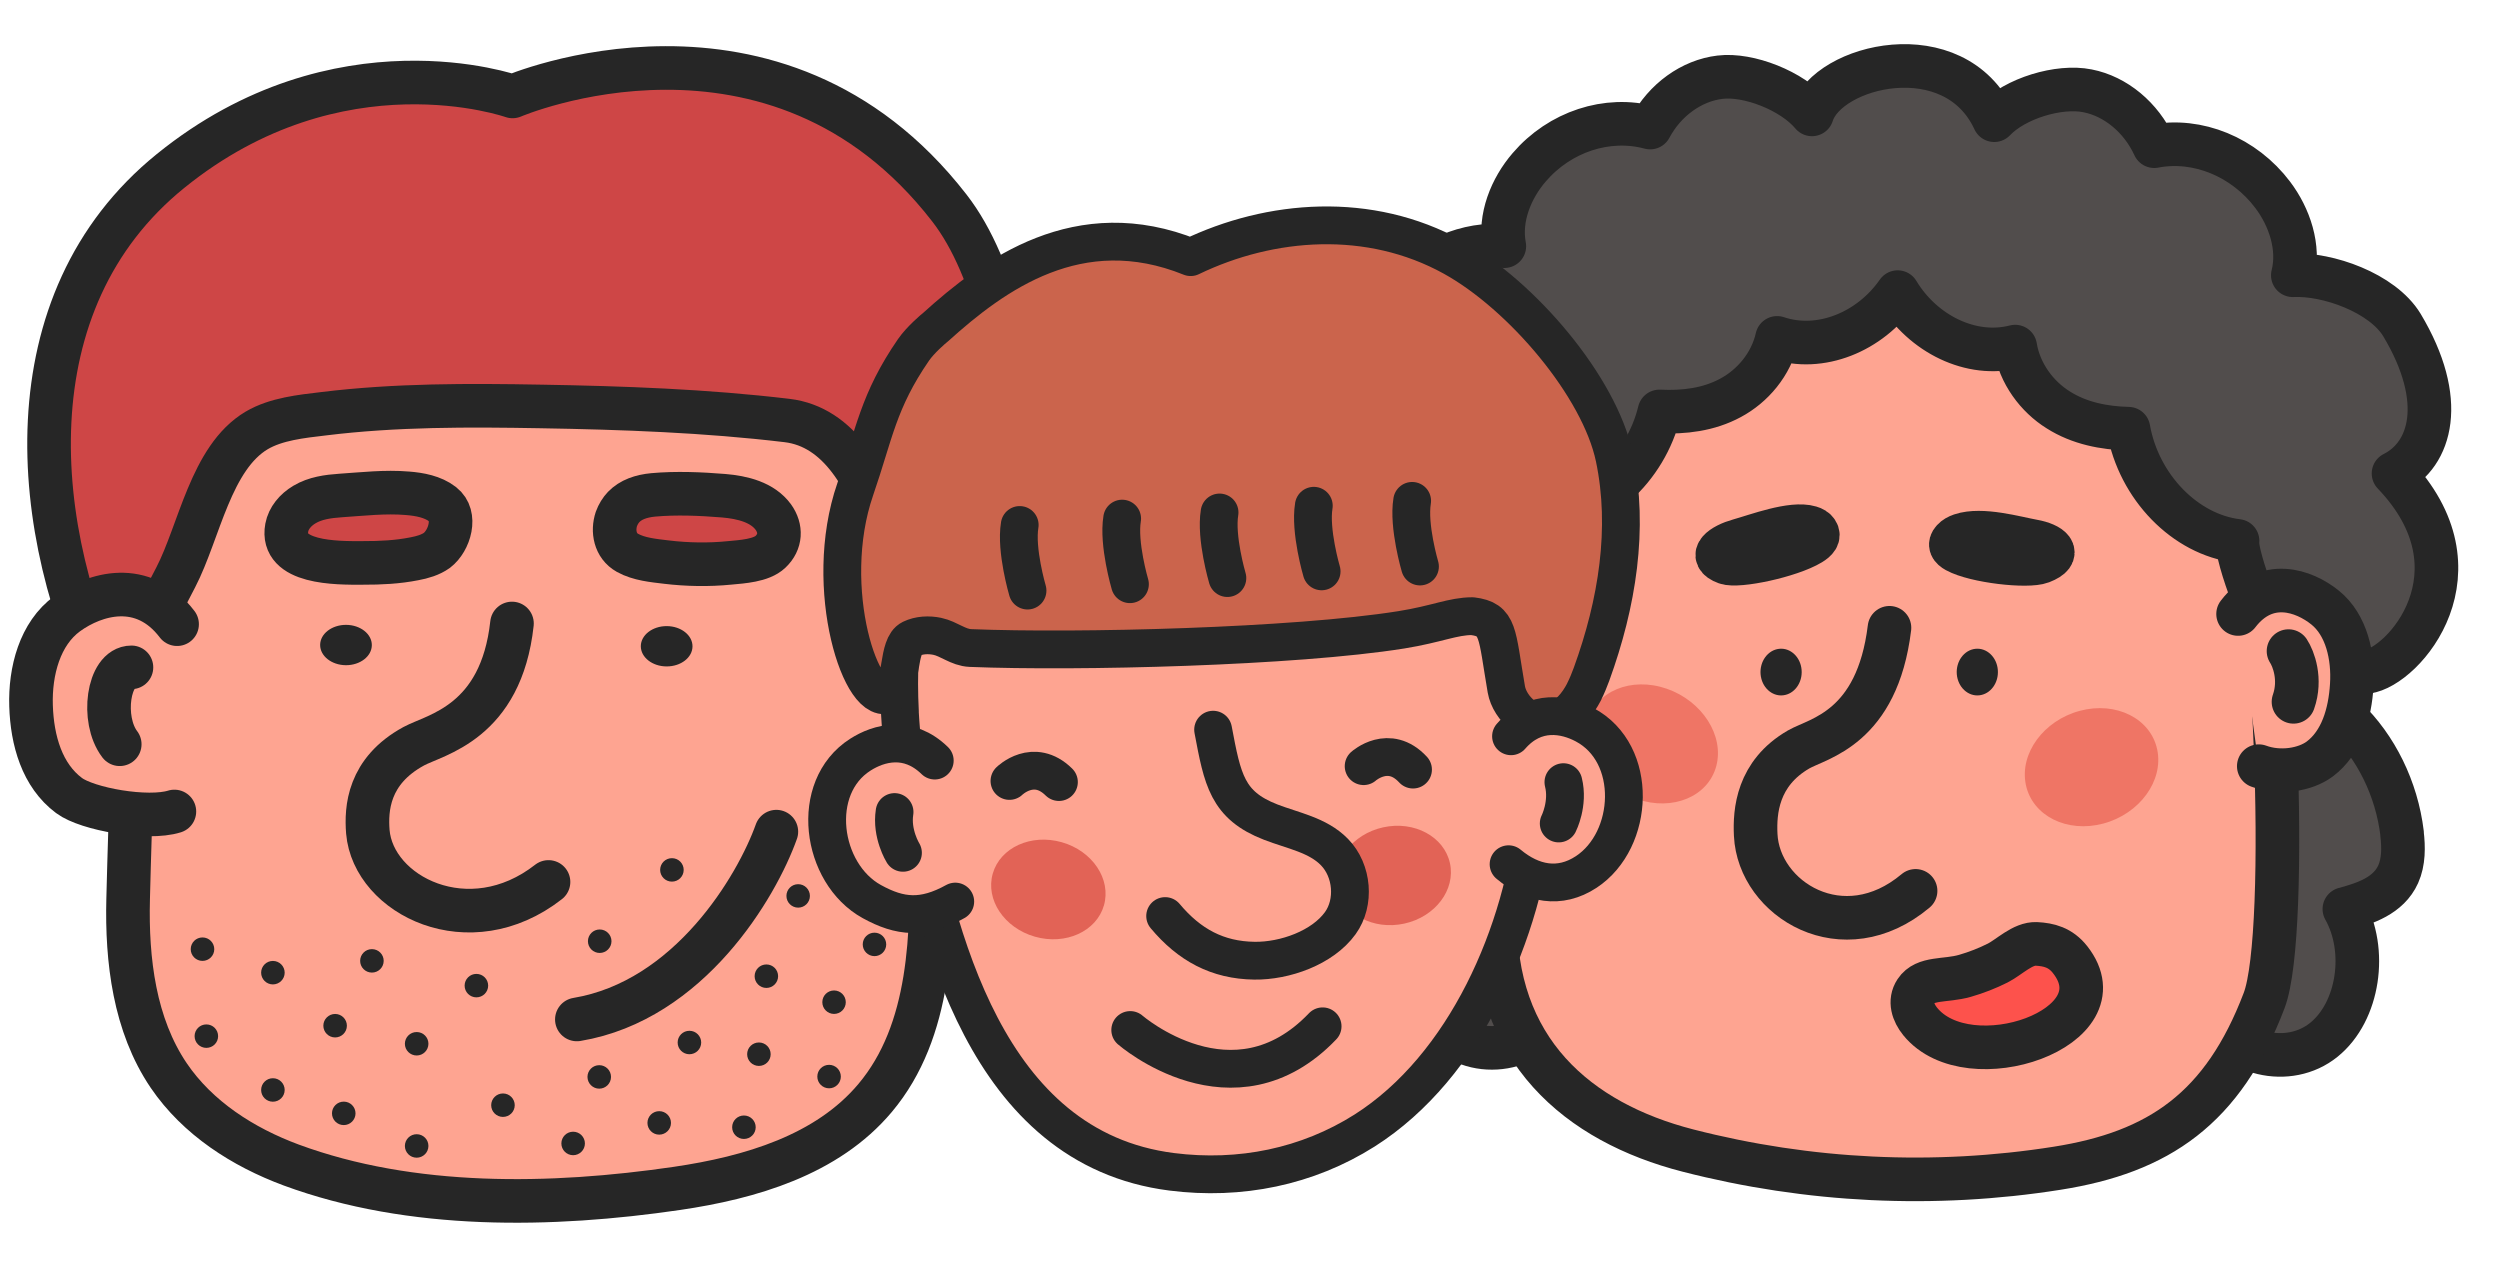 <?xml version="1.0" encoding="UTF-8"?> <svg xmlns="http://www.w3.org/2000/svg" width="86" height="44" viewBox="0 0 86 44" fill="none"><path d="M27.488 12.22C25.881 10.568 23.799 9.386 21.195 8.84C16.693 7.881 11.256 8.916 8.405 12.836C4.687 17.964 4.569 24.844 4.408 30.928C4.355 33.036 4.625 35.257 5.805 36.999C6.801 38.464 8.355 39.459 10.013 40.075C14.161 41.607 18.973 41.513 23.287 40.881C25.81 40.511 28.455 39.735 30.103 37.771C32.049 35.457 32.089 32.128 32.026 29.104C31.963 25.848 31.901 22.574 31.161 19.409C30.495 16.549 29.289 14.085 27.488 12.229L27.488 12.22Z" fill="#FEA491" stroke="#262626" stroke-width="1.5" stroke-linecap="round" stroke-linejoin="round"></path><path d="M15.217 17.34C14.89 17.088 14.44 17.002 14.015 16.969C13.249 16.904 12.483 16.995 11.717 17.045C11.279 17.075 10.841 17.136 10.475 17.355C10.159 17.542 9.926 17.825 9.865 18.149C9.641 19.374 11.55 19.371 12.486 19.364C13.082 19.366 13.678 19.337 14.25 19.223C14.53 19.172 14.81 19.089 15.029 18.933C15.468 18.599 15.726 17.73 15.229 17.351L15.217 17.34Z" fill="#CE4646" stroke="#262626" stroke-width="1.5" stroke-linecap="round" stroke-linejoin="round"></path><path d="M21.457 17.438C21.7 17.188 22.05 17.064 22.472 17.024C23.256 16.953 24.1 16.988 24.895 17.053C25.546 17.108 26.233 17.278 26.605 17.791C26.881 18.179 26.867 18.639 26.504 18.983C26.189 19.285 25.526 19.324 25.092 19.364C24.38 19.435 23.633 19.422 22.922 19.336C22.476 19.282 21.982 19.238 21.584 19.017C21.151 18.775 21.069 18.263 21.203 17.855C21.264 17.688 21.349 17.553 21.457 17.438Z" fill="#CE4646" stroke="#262626" stroke-width="1.5" stroke-linecap="round" stroke-linejoin="round"></path><path d="M17.612 21.448C17.238 24.868 14.975 25.267 14.232 25.671C12.662 26.525 12.592 27.829 12.654 28.615C12.841 30.798 16.136 32.474 18.869 30.339" fill="#FEA491"></path><path d="M17.612 21.448C17.238 24.868 14.975 25.267 14.232 25.671C12.662 26.525 12.592 27.829 12.654 28.615C12.841 30.798 16.136 32.474 18.869 30.339" stroke="#262626" stroke-width="1.5" stroke-linecap="round" stroke-linejoin="round"></path><path d="M22.931 22.925C23.422 22.927 23.821 22.618 23.822 22.235C23.824 21.852 23.427 21.54 22.936 21.538C22.445 21.537 22.046 21.846 22.044 22.229C22.043 22.612 22.44 22.924 22.931 22.925Z" fill="#262626"></path><path d="M11.9 22.883C12.391 22.884 12.79 22.575 12.791 22.192C12.793 21.809 12.396 21.497 11.905 21.495C11.414 21.494 11.014 21.803 11.013 22.186C11.012 22.569 11.409 22.881 11.9 22.883Z" fill="#262626"></path><path d="M32.657 7.153C26.667 -0.572 17.632 3.317 17.632 3.317C17.632 3.317 11.65 1.196 5.866 5.882C0.315 10.375 0.991 18.293 3.873 24.046C4.601 22.653 5.32 21.25 6.048 19.856C6.86 18.287 7.25 15.745 8.829 14.807C9.498 14.412 10.37 14.323 11.13 14.233C13.607 13.928 16.129 13.937 18.614 13.982C21.423 14.03 24.287 14.132 27.077 14.466C30.645 14.895 31.121 21.61 31.816 24.406C35.885 22.321 35.905 11.335 32.657 7.153Z" fill="#CE4646" stroke="#262626" stroke-width="1.5" stroke-linecap="round" stroke-linejoin="round"></path><path d="M30.427 21.662C31.797 20.306 33.466 20.942 34.381 21.71C35.295 22.478 35.542 23.749 35.385 24.873C35.228 25.997 34.594 26.899 33.566 27.48C32.876 27.86 31.707 27.934 30.791 27.56" fill="#FEA491"></path><path d="M30.427 21.662C31.797 20.306 33.466 20.942 34.381 21.71C35.295 22.478 35.542 23.749 35.385 24.873C35.228 25.997 34.594 26.899 33.566 27.48C32.876 27.86 31.707 27.934 30.791 27.56" stroke="#262626" stroke-width="1.5" stroke-linecap="round" stroke-linejoin="round"></path><path d="M6.092 21.472C4.914 19.926 3.259 20.422 2.314 21.108C1.37 21.794 1.03 23.088 1.068 24.28C1.105 25.471 1.446 26.675 2.376 27.367C3.002 27.836 5.077 28.204 5.999 27.915" fill="#FEA491"></path><path d="M6.092 21.472C4.914 19.926 3.259 20.422 2.314 21.108C1.37 21.794 1.03 23.088 1.068 24.28C1.105 25.471 1.446 26.675 2.376 27.367C3.002 27.836 5.077 28.204 5.999 27.915" stroke="#262626" stroke-width="1.5" stroke-linecap="round" stroke-linejoin="round"></path><path d="M11.527 35.688C11.75 35.689 11.932 35.508 11.933 35.286C11.934 35.063 11.753 34.881 11.53 34.88C11.306 34.88 11.124 35.06 11.123 35.283C11.123 35.506 11.303 35.687 11.527 35.688Z" fill="#262626"></path><path d="M7.097 36.047C7.321 36.048 7.503 35.868 7.503 35.645C7.504 35.422 7.324 35.24 7.1 35.24C6.877 35.239 6.695 35.419 6.694 35.642C6.693 35.865 6.874 36.046 7.097 36.047Z" fill="#262626"></path><path d="M6.964 33.055C7.188 33.056 7.37 32.876 7.371 32.653C7.371 32.43 7.191 32.248 6.967 32.248C6.744 32.247 6.562 32.427 6.561 32.65C6.56 32.873 6.741 33.054 6.964 33.055Z" fill="#262626"></path><path d="M9.386 33.864C9.61 33.864 9.792 33.684 9.793 33.461C9.793 33.238 9.613 33.057 9.389 33.056C9.166 33.055 8.984 33.235 8.983 33.458C8.982 33.681 9.163 33.863 9.386 33.864Z" fill="#262626"></path><path d="M9.386 37.899C9.61 37.9 9.792 37.719 9.793 37.496C9.793 37.273 9.613 37.092 9.389 37.091C9.166 37.09 8.984 37.271 8.983 37.494C8.982 37.717 9.163 37.898 9.386 37.899Z" fill="#262626"></path><path d="M20.628 32.782C20.852 32.782 21.034 32.602 21.035 32.379C21.035 32.156 20.855 31.975 20.631 31.974C20.408 31.973 20.226 32.153 20.225 32.376C20.224 32.599 20.405 32.781 20.628 32.782Z" fill="#262626"></path><path d="M12.793 33.457C13.016 33.458 13.198 33.278 13.199 33.055C13.2 32.832 13.019 32.651 12.795 32.65C12.572 32.649 12.39 32.829 12.389 33.052C12.388 33.275 12.569 33.457 12.793 33.457Z" fill="#262626"></path><path d="M16.386 34.309C16.61 34.31 16.792 34.13 16.793 33.907C16.793 33.684 16.613 33.502 16.389 33.502C16.166 33.501 15.984 33.681 15.983 33.904C15.982 34.127 16.163 34.308 16.386 34.309Z" fill="#262626"></path><path d="M23.113 30.328C23.336 30.329 23.518 30.149 23.519 29.926C23.52 29.703 23.339 29.522 23.116 29.521C22.892 29.52 22.71 29.7 22.709 29.923C22.709 30.146 22.889 30.328 23.113 30.328Z" fill="#262626"></path><path d="M17.3 38.422C17.524 38.423 17.706 38.243 17.707 38.02C17.707 37.797 17.527 37.615 17.303 37.615C17.08 37.614 16.898 37.794 16.897 38.017C16.896 38.24 17.077 38.421 17.3 38.422Z" fill="#262626"></path><path d="M19.714 39.739C19.938 39.739 20.12 39.559 20.121 39.336C20.121 39.113 19.941 38.932 19.717 38.931C19.494 38.93 19.312 39.111 19.311 39.333C19.31 39.556 19.491 39.738 19.714 39.739Z" fill="#262626"></path><path d="M22.675 39.032C22.899 39.032 23.081 38.852 23.082 38.629C23.082 38.406 22.902 38.225 22.678 38.224C22.455 38.223 22.273 38.403 22.272 38.626C22.271 38.849 22.452 39.031 22.675 39.032Z" fill="#262626"></path><path d="M25.589 39.18C25.813 39.181 25.995 39.001 25.996 38.778C25.996 38.555 25.816 38.373 25.592 38.373C25.369 38.372 25.187 38.552 25.186 38.775C25.185 38.998 25.366 39.179 25.589 39.18Z" fill="#262626"></path><path d="M14.332 39.825C14.555 39.825 14.737 39.645 14.738 39.422C14.739 39.199 14.558 39.018 14.335 39.017C14.111 39.016 13.929 39.196 13.928 39.419C13.927 39.642 14.108 39.824 14.332 39.825Z" fill="#262626"></path><path d="M11.824 38.703C12.047 38.704 12.229 38.524 12.23 38.301C12.231 38.078 12.05 37.897 11.827 37.896C11.603 37.895 11.421 38.075 11.42 38.298C11.42 38.521 11.6 38.703 11.824 38.703Z" fill="#262626"></path><path d="M14.332 36.309C14.555 36.31 14.737 36.13 14.738 35.907C14.739 35.684 14.558 35.502 14.335 35.502C14.111 35.501 13.929 35.681 13.928 35.904C13.927 36.127 14.108 36.308 14.332 36.309Z" fill="#262626"></path><path d="M20.613 37.45C20.836 37.45 21.018 37.27 21.019 37.047C21.02 36.824 20.839 36.643 20.616 36.642C20.392 36.641 20.21 36.821 20.209 37.044C20.209 37.267 20.389 37.449 20.613 37.45Z" fill="#262626"></path><path d="M23.714 36.266C23.938 36.267 24.12 36.087 24.121 35.864C24.121 35.641 23.941 35.459 23.717 35.459C23.494 35.458 23.312 35.638 23.311 35.861C23.31 36.084 23.491 36.265 23.714 36.266Z" fill="#262626"></path><path d="M26.105 36.668C26.329 36.669 26.511 36.489 26.511 36.266C26.512 36.043 26.331 35.862 26.108 35.861C25.884 35.86 25.703 36.04 25.702 36.263C25.701 36.486 25.881 36.667 26.105 36.668Z" fill="#262626"></path><path d="M28.519 37.438C28.743 37.439 28.924 37.258 28.925 37.036C28.926 36.813 28.745 36.631 28.522 36.63C28.298 36.63 28.116 36.81 28.116 37.033C28.115 37.256 28.296 37.437 28.519 37.438Z" fill="#262626"></path><path d="M28.69 34.879C28.913 34.88 29.094 34.7 29.095 34.477C29.096 34.254 28.916 34.073 28.693 34.072C28.47 34.071 28.288 34.251 28.288 34.474C28.287 34.697 28.467 34.878 28.69 34.879Z" fill="#262626"></path><path d="M30.081 32.891C30.303 32.892 30.485 32.712 30.486 32.489C30.486 32.266 30.306 32.084 30.083 32.084C29.86 32.083 29.679 32.263 29.678 32.486C29.677 32.709 29.858 32.89 30.081 32.891Z" fill="#262626"></path><path d="M26.362 33.985C26.585 33.986 26.766 33.805 26.767 33.582C26.768 33.359 26.588 33.178 26.365 33.177C26.142 33.176 25.96 33.356 25.959 33.58C25.959 33.803 26.139 33.984 26.362 33.985Z" fill="#262626"></path><path d="M27.456 31.223C27.678 31.224 27.86 31.044 27.861 30.821C27.861 30.598 27.681 30.416 27.458 30.416C27.235 30.415 27.054 30.595 27.053 30.818C27.052 31.041 27.233 31.222 27.456 31.223Z" fill="#262626"></path><path d="M30.488 30.524C30.711 30.525 30.893 30.345 30.894 30.122C30.895 29.898 30.714 29.717 30.491 29.716C30.267 29.715 30.085 29.896 30.084 30.119C30.084 30.342 30.264 30.523 30.488 30.524Z" fill="#262626"></path><path d="M26.707 28.609C26.035 30.494 23.72 34.423 19.844 35.069" stroke="#262626" stroke-width="1.5" stroke-linecap="round" stroke-linejoin="round"></path><path d="M4.522 22.957C3.718 22.957 3.473 24.755 4.119 25.602" stroke="#262626" stroke-width="1.5" stroke-linecap="round" stroke-linejoin="round"></path><path d="M32.375 23.367C32.644 23.771 33.021 24.74 32.375 25.386" stroke="#262626" stroke-width="1.5" stroke-linecap="round" stroke-linejoin="round"></path><path d="M82.632 28.669C82.447 27.136 81.737 25.697 80.696 24.702C80.623 25.099 80.183 25.302 79.818 25.251C79.433 25.202 79.074 24.98 78.689 24.927C78.237 24.87 77.786 25.055 77.4 25.329C76.368 26.062 75.769 27.403 75.558 28.761C75.348 30.119 75.487 31.513 75.645 32.878C75.725 33.547 75.813 34.235 76.096 34.831C76.805 36.305 78.737 36.742 79.941 35.769C81.144 34.796 81.447 32.689 80.646 31.271C81.362 31.078 82.164 30.814 82.498 30.073C82.689 29.648 82.685 29.146 82.629 28.673L82.632 28.669Z" fill="#514D4C" stroke="#262626" stroke-width="1.5" stroke-linecap="round" stroke-linejoin="round"></path><path d="M46.881 27.912C47.157 26.31 48.785 23.792 49.883 22.819C49.931 23.242 51.168 24.076 51.557 24.05C52.012 24.021 52.453 24.25 52.82 24.57C53.803 25.419 54.326 26.878 54.453 28.324C54.58 29.77 54.364 31.23 54.122 32.657C54.005 33.359 53.875 34.074 53.554 34.68C52.762 36.182 50.806 36.495 49.663 35.375C48.516 34.255 48.343 32.011 49.224 30.582C48.181 30.834 47.218 30.2 46.928 29.394C46.763 28.933 46.798 28.404 46.88 27.908L46.881 27.912Z" fill="#514D4C" stroke="#262626" stroke-width="1.5" stroke-linecap="round" stroke-linejoin="round"></path><path d="M74.442 11.515C70.919 7.631 69.757 8.028 64.845 7.978C62.735 7.958 60.543 7.997 58.641 9.029C56.333 10.279 54.759 12.868 53.967 15.627C52.501 20.72 51.582 26.043 51.446 31.406C51.325 36.122 54.295 38.609 58.061 39.578C62.215 40.647 66.543 40.855 70.763 40.188C74.258 39.637 76.473 38.139 77.888 34.414C78.776 32.074 78.275 19.357 77.162 16.248C76.531 14.481 75.662 12.865 74.445 11.523L74.442 11.515Z" fill="#FEA491" stroke="#262626" stroke-width="1.5" stroke-linecap="round" stroke-linejoin="round"></path><path d="M62.271 18.145C61.644 17.957 60.432 18.422 59.817 18.593C59.252 18.75 58.72 19.121 59.376 19.358C59.789 19.508 61.58 19.128 62.288 18.7C62.479 18.584 62.6 18.449 62.494 18.291C62.448 18.219 62.368 18.172 62.271 18.145Z" fill="#262626" stroke="#262626" stroke-width="1.5" stroke-linecap="round" stroke-linejoin="round"></path><path d="M67.459 18.408C68.174 18.167 69.341 18.51 69.951 18.62C70.513 18.721 70.978 19.036 70.223 19.329C69.746 19.513 67.942 19.308 67.297 18.954C67.123 18.859 67.034 18.736 67.185 18.573C67.253 18.498 67.348 18.446 67.459 18.408Z" fill="#262626" stroke="#262626" stroke-width="1.5" stroke-linecap="round" stroke-linejoin="round"></path><path d="M64.998 21.596C64.577 25.052 62.545 25.396 61.876 25.779C60.451 26.601 60.357 27.919 60.396 28.72C60.501 30.94 63.404 32.737 65.896 30.646" fill="#FEA491"></path><path d="M64.998 21.596C64.577 25.052 62.545 25.396 61.876 25.779C60.451 26.601 60.357 27.919 60.396 28.72C60.501 30.94 63.404 32.737 65.896 30.646" stroke="#262626" stroke-width="1.5" stroke-linecap="round"></path><path d="M72.352 28.331C73.6 27.998 74.432 26.86 74.209 25.789C73.987 24.718 72.795 24.119 71.547 24.452C70.299 24.785 69.467 25.923 69.689 26.994C69.912 28.065 71.104 28.664 72.352 28.331Z" fill="#EF7565"></path><path d="M59.039 26.357C59.321 25.308 58.558 24.116 57.336 23.692C56.113 23.269 54.893 23.776 54.611 24.825C54.328 25.873 55.091 27.066 56.314 27.489C57.536 27.912 58.756 27.405 59.039 26.357Z" fill="#EF7565"></path><path d="M61.336 23.919C61.726 23.878 62.012 23.486 61.975 23.044C61.939 22.602 61.593 22.278 61.204 22.319C60.814 22.361 60.528 22.753 60.564 23.194C60.601 23.636 60.947 23.961 61.336 23.919Z" fill="#262626"></path><path d="M68.086 23.919C68.476 23.878 68.762 23.486 68.725 23.044C68.689 22.602 68.343 22.278 67.954 22.319C67.564 22.361 67.278 22.753 67.314 23.194C67.351 23.636 67.697 23.961 68.086 23.919Z" fill="#262626"></path><path d="M70.053 32.47C69.582 32.445 69.11 32.932 68.724 33.127C68.37 33.305 67.99 33.455 67.594 33.569C66.919 33.763 66.22 33.614 65.901 34.097C65.675 34.44 65.808 34.835 66.055 35.139C67.72 37.194 73.058 35.358 71.211 33.011C70.878 32.589 70.481 32.493 70.05 32.47L70.053 32.47Z" fill="#FD524C" stroke="#262626" stroke-width="1.5" stroke-linecap="round" stroke-linejoin="round"></path><path d="M81.416 23.121C81.147 23.157 79.619 23.565 78.556 22.549C77.929 21.946 76.891 19.082 76.972 18.607C75.172 18.393 73.573 16.753 73.218 14.747C72.382 14.727 71.53 14.561 70.805 14.101C70.074 13.646 69.476 12.853 69.323 11.923C67.81 12.314 66.145 11.487 65.28 10.049C64.329 11.419 62.619 12.123 61.132 11.623C60.926 12.541 60.284 13.283 59.531 13.686C58.781 14.093 57.921 14.196 57.086 14.153C56.608 16.131 54.924 17.649 53.117 17.725C53.17 18.202 51.972 20.985 51.311 21.542C50.194 22.479 48.691 21.957 48.425 21.9C47.167 21.645 44.943 17.93 48.651 15.799C47.394 15.056 46.572 12.473 48.273 9.999C49.003 8.94 50.566 8.322 51.749 8.469C51.562 7.492 51.986 6.473 52.603 5.757C53.655 4.528 55.293 3.991 56.765 4.388C57.273 3.434 58.19 2.772 59.169 2.656C60.149 2.536 61.653 3.123 62.332 3.935C62.861 2.236 67.226 1.163 68.602 4.135C69.323 3.377 70.834 2.928 71.808 3.124C72.779 3.313 73.653 4.041 74.106 5.029C75.597 4.741 77.197 5.4 78.18 6.701C78.755 7.461 79.116 8.509 78.873 9.469C80.06 9.409 81.955 10.071 82.628 11.183C84.179 13.775 83.632 15.639 82.337 16.287C85.559 19.654 82.693 22.95 81.419 23.113L81.416 23.121Z" fill="#514D4C" stroke="#262626" stroke-width="1.5" stroke-linecap="round" stroke-linejoin="round"></path><path d="M76.99 21.121C77.957 19.862 79.251 20.308 79.987 20.903C80.723 21.499 80.964 22.582 80.901 23.566C80.842 24.55 80.55 25.547 79.8 26.109C79.296 26.486 78.421 26.622 77.702 26.356" fill="#FEA491"></path><path d="M76.99 21.121C77.957 19.862 79.251 20.308 79.987 20.903C80.723 21.499 80.964 22.582 80.901 23.566C80.842 24.55 80.55 25.547 79.8 26.109C79.296 26.486 78.421 26.622 77.702 26.356" stroke="#262626" stroke-width="1.5" stroke-linecap="round"></path><path d="M78.725 22.398C78.895 22.657 79.169 23.368 78.896 24.143" stroke="#262626" stroke-width="1.5" stroke-linecap="round"></path><path d="M53.615 20.267C52.723 18.867 51.152 19.207 50.385 19.776C49.619 20.344 49.313 21.466 49.317 22.509C49.321 23.552 49.554 24.622 50.271 25.27C50.75 25.705 52.176 26.113 52.906 25.891" fill="#FEA491"></path><path d="M53.615 20.267C52.723 18.867 51.152 19.207 50.385 19.776C49.619 20.344 49.313 21.466 49.317 22.509C49.321 23.552 49.554 24.622 50.271 25.27C50.75 25.705 52.176 26.113 52.906 25.891" stroke="#262626" stroke-width="1.5" stroke-linecap="round"></path><path d="M51.761 21.703C51.202 22.068 51.032 22.799 51.481 23.529" stroke="#262626" stroke-width="1.5" stroke-linecap="round"></path><path d="M30.954 24.477C31.005 25.428 31.12 26.378 31.296 27.294C32.219 32.133 33.901 39.497 40.305 40.31C42.656 40.609 44.974 40.137 46.944 38.889C50.403 36.692 52.425 32.062 52.809 27.992C53.064 25.296 52.503 22.345 51.058 19.524C48.689 14.902 42.936 12.535 38.062 13.292C32.417 14.168 30.694 19.377 30.957 24.477L30.954 24.477Z" fill="#FEA491" stroke="#262626" stroke-width="1.3" stroke-linecap="round" stroke-linejoin="round"></path><path d="M34.725 26.865C34.725 26.865 35.557 26.045 36.427 26.903L34.725 26.865Z" fill="#CB9E7C"></path><path d="M34.725 26.865C34.725 26.865 35.557 26.045 36.427 26.903" stroke="#262626" stroke-width="1.3" stroke-linecap="round" stroke-linejoin="round"></path><path d="M46.909 26.356C46.909 26.356 47.778 25.575 48.608 26.474L46.909 26.356Z" fill="#CB9E7C"></path><path d="M46.909 26.356C46.909 26.356 47.778 25.575 48.608 26.474" stroke="#262626" stroke-width="1.3" stroke-linecap="round" stroke-linejoin="round"></path><path d="M54.495 23.795C54.266 24.235 53.946 24.635 53.443 24.821C52.699 25.098 51.933 24.373 51.818 23.715C51.481 21.76 51.569 21.31 50.647 21.196C49.976 21.196 49.437 21.468 48.205 21.666C44.527 22.253 37.06 22.44 33.384 22.292C32.96 22.275 32.648 21.976 32.242 21.89C31.948 21.829 31.619 21.842 31.345 21.975C30.861 22.211 31.054 23.557 30.618 23.854C29.674 24.496 28.238 20.247 29.421 16.828C30.076 14.932 30.207 13.803 31.425 12.035C31.656 11.7 32.096 11.321 32.182 11.255C34.188 9.441 37.111 7.294 40.959 8.846C43.707 7.521 47.111 7.259 49.981 8.846C52.365 10.165 55.026 13.31 55.537 15.741C56.048 18.176 55.635 20.755 54.748 23.195C54.675 23.393 54.593 23.598 54.492 23.795L54.495 23.795Z" fill="#CB644C" stroke="#262626" stroke-width="1.3" stroke-linecap="round" stroke-linejoin="round"></path><path d="M48.847 19.488C48.847 19.488 48.435 18.094 48.578 17.23L48.847 19.488Z" fill="#CB644C"></path><path d="M48.847 19.488C48.847 19.488 48.435 18.094 48.578 17.23" stroke="#262626" stroke-width="1.3" stroke-linecap="round" stroke-linejoin="round"></path><path d="M45.464 19.655C45.464 19.655 45.053 18.262 45.195 17.398L45.464 19.655Z" fill="#CB644C"></path><path d="M45.464 19.655C45.464 19.655 45.053 18.262 45.195 17.398" stroke="#262626" stroke-width="1.3" stroke-linecap="round" stroke-linejoin="round"></path><path d="M38.87 20.097C38.87 20.097 38.459 18.703 38.602 17.84L38.87 20.097Z" fill="#CB644C"></path><path d="M38.87 20.097C38.87 20.097 38.459 18.703 38.602 17.84" stroke="#262626" stroke-width="1.3" stroke-linecap="round" stroke-linejoin="round"></path><path d="M35.347 20.316C35.347 20.316 34.935 18.922 35.078 18.059L35.347 20.316Z" fill="#CB644C"></path><path d="M35.347 20.316C35.347 20.316 34.935 18.922 35.078 18.059" stroke="#262626" stroke-width="1.3" stroke-linecap="round" stroke-linejoin="round"></path><path d="M42.222 19.886C42.222 19.886 41.81 18.492 41.953 17.629L42.222 19.886Z" fill="#CB644C"></path><path d="M42.222 19.886C42.222 19.886 41.81 18.492 41.953 17.629" stroke="#262626" stroke-width="1.3" stroke-linecap="round" stroke-linejoin="round"></path><path d="M51.979 25.328C52.813 24.371 53.843 24.575 54.511 24.93C56.376 25.919 56.229 28.898 54.569 29.994C53.645 30.603 52.698 30.399 51.895 29.729" fill="#FEA491"></path><path d="M51.979 25.328C52.813 24.371 53.843 24.575 54.511 24.93C56.376 25.919 56.229 28.898 54.569 29.994C53.645 30.603 52.698 30.399 51.895 29.729" stroke="#262626" stroke-width="1.3" stroke-linecap="round" stroke-linejoin="round"></path><path d="M53.62 28.328C53.62 28.328 53.967 27.645 53.781 26.906L53.62 28.328Z" fill="#CB9E7C"></path><path d="M53.62 28.328C53.62 28.328 53.967 27.645 53.781 26.906" stroke="#262626" stroke-width="1.3" stroke-linecap="round" stroke-linejoin="round"></path><path d="M32.156 26.164C31.24 25.273 30.231 25.555 29.596 25.961C27.824 27.091 28.237 30.049 29.99 31.014C30.966 31.553 31.758 31.624 32.861 31.014" fill="#FEA491"></path><path d="M32.156 26.164C31.24 25.273 30.231 25.555 29.596 25.961C27.824 27.091 28.237 30.049 29.99 31.014C30.966 31.553 31.758 31.624 32.861 31.014" stroke="#262626" stroke-width="1.3" stroke-linecap="round" stroke-linejoin="round"></path><path d="M31.062 29.337C31.062 29.337 30.655 28.682 30.773 27.934L31.062 29.337Z" fill="#CB9E7C"></path><path d="M31.062 29.337C31.062 29.337 30.655 28.682 30.773 27.934" stroke="#262626" stroke-width="1.3" stroke-linecap="round" stroke-linejoin="round"></path><path d="M38.88 35.432C38.88 35.432 42.428 38.518 45.498 35.305" stroke="#262626" stroke-width="1.3" stroke-linecap="round" stroke-linejoin="round"></path><path d="M48.307 31.772C49.375 31.539 50.078 30.608 49.878 29.693C49.678 28.779 48.65 28.226 47.582 28.46C46.514 28.694 45.811 29.624 46.011 30.539C46.211 31.454 47.239 32.006 48.307 31.772Z" fill="#E26356"></path><path d="M37.976 31.143C38.232 30.246 37.584 29.275 36.527 28.973C35.471 28.672 34.407 29.154 34.151 30.052C33.895 30.949 34.544 31.92 35.6 32.222C36.656 32.523 37.72 32.041 37.976 31.143Z" fill="#E26356"></path><path d="M41.731 25.101C42.056 26.819 42.211 27.699 43.711 28.28C44.472 28.576 45.332 28.721 45.906 29.312C46.529 29.949 46.618 31.047 46.106 31.756C45.494 32.604 44.198 33.062 43.154 33.048C41.884 33.032 40.913 32.507 40.081 31.512" fill="#FEA491"></path><path d="M41.731 25.101C42.056 26.819 42.211 27.699 43.711 28.28C44.472 28.576 45.332 28.721 45.906 29.312C46.529 29.949 46.618 31.047 46.106 31.756C45.494 32.604 44.198 33.062 43.154 33.048C41.884 33.032 40.913 32.507 40.081 31.512" stroke="#262626" stroke-width="1.3" stroke-linecap="round"></path></svg> 